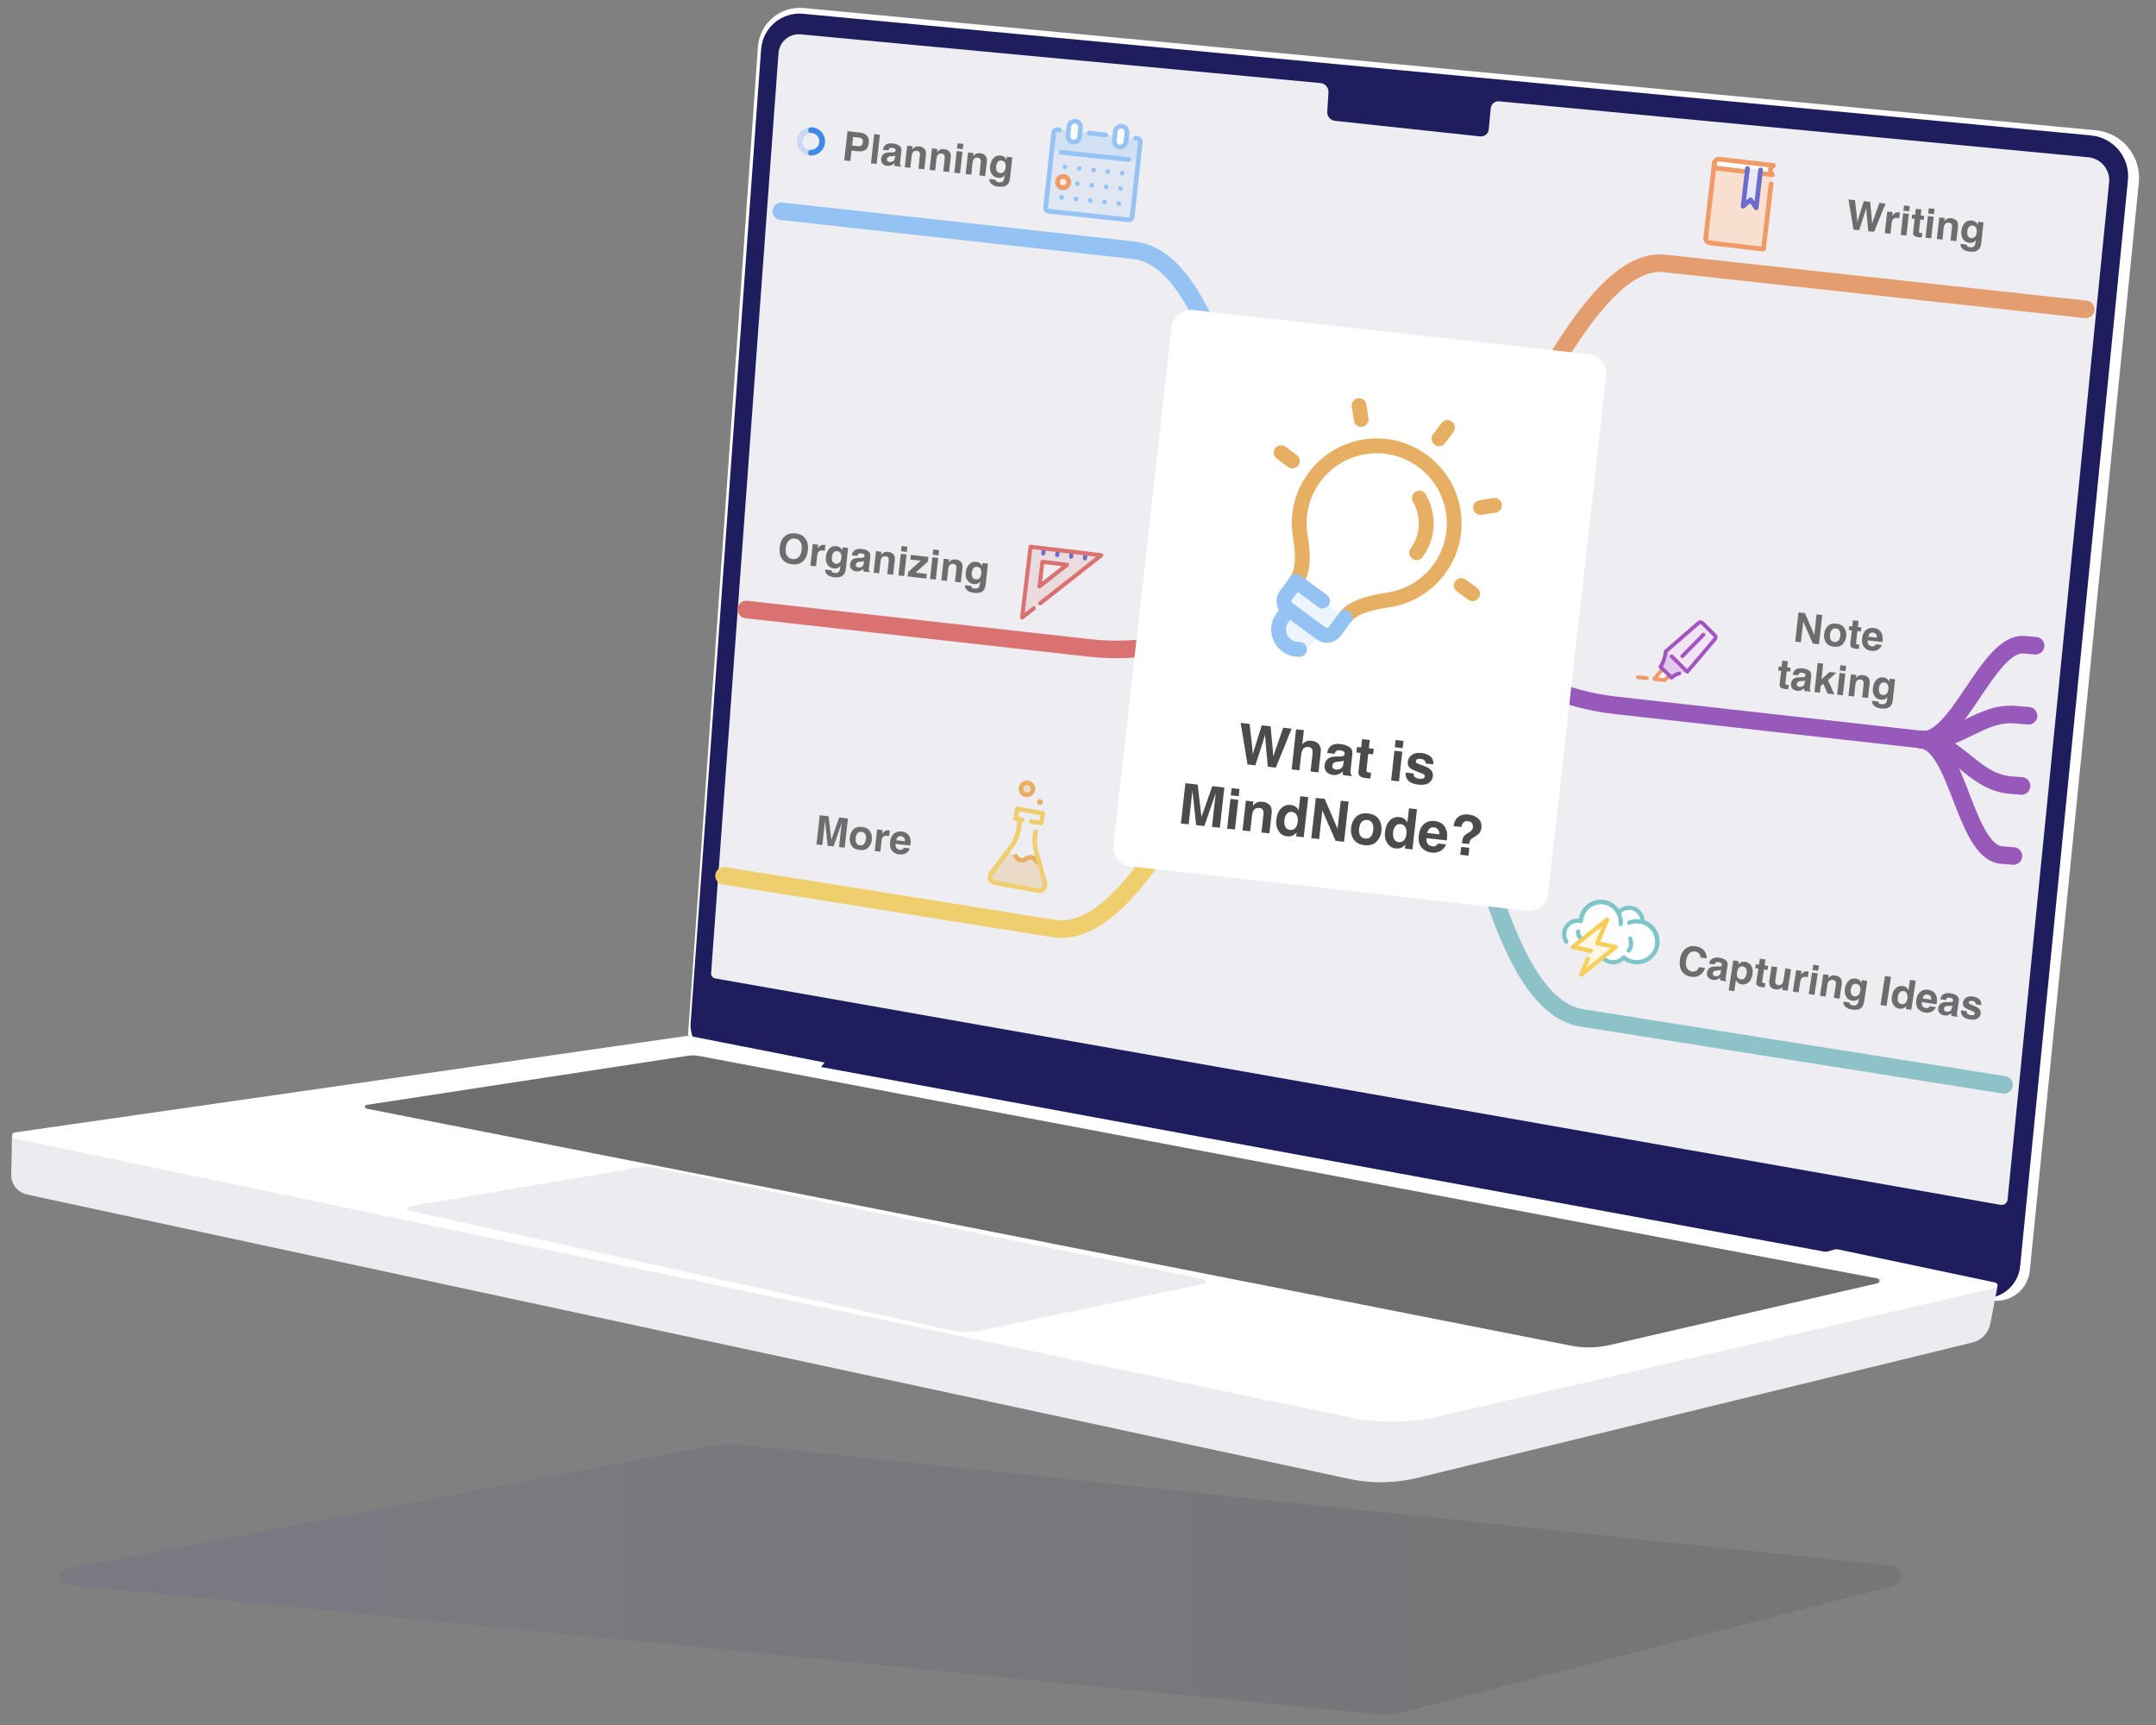 <?xml version="1.0" encoding="UTF-8"?><svg id="Layer_1" xmlns="http://www.w3.org/2000/svg" xmlns:xlink="http://www.w3.org/1999/xlink" viewBox="0 0 285 228"><rect x="0" y="0" width="285" height="228" fill="#808080" stroke="none"/><defs><style>.cls-1{fill:#6d6d6d;}.cls-2{stroke:#7ec5ca;}.cls-2,.cls-3,.cls-4,.cls-5,.cls-6,.cls-7,.cls-8,.cls-9,.cls-10,.cls-11,.cls-12,.cls-13,.cls-14,.cls-15,.cls-16,.cls-17,.cls-18,.cls-19,.cls-20,.cls-21,.cls-22,.cls-23,.cls-24,.cls-25{fill:none;}.cls-2,.cls-3,.cls-4,.cls-5,.cls-6,.cls-7,.cls-8,.cls-9,.cls-10,.cls-11,.cls-12,.cls-13,.cls-14,.cls-15,.cls-17,.cls-18,.cls-19,.cls-20,.cls-21,.cls-22,.cls-23,.cls-24,.cls-25{stroke-linecap:round;}.cls-2,.cls-5,.cls-7,.cls-8,.cls-9,.cls-11,.cls-12,.cls-13,.cls-14,.cls-15,.cls-17,.cls-18,.cls-22,.cls-23,.cls-24{stroke-linejoin:round;}.cls-2,.cls-7{stroke-width:.56px;}.cls-26{fill:#94c3f4;}.cls-3{stroke:#e39d6f;}.cls-3,.cls-4,.cls-6,.cls-10,.cls-16,.cls-19,.cls-20,.cls-21,.cls-25{stroke-miterlimit:10;}.cls-3,.cls-4,.cls-10,.cls-19,.cls-21,.cls-25{stroke-width:2.32px;}.cls-4{stroke:#9759ba;}.cls-27,.cls-28{fill:#e7af63;}.cls-27,.cls-29{opacity:.3;}.cls-5,.cls-8{stroke-width:.6px;}.cls-5,.cls-22{stroke:#e7af63;}.cls-6{opacity:.2;}.cls-6,.cls-20{stroke:#3e8be1;stroke-width:.75px;}.cls-30{fill:#1e1e5e;}.cls-31{fill:#ededf2;}.cls-7{stroke:#f6ce5a;}.cls-8,.cls-10,.cls-13{stroke:#efce6d;}.cls-9{stroke:#94c3f4;}.cls-9,.cls-16{stroke-width:.62px;}.cls-32{fill:#e8e8f7;}.cls-33{fill:#fbefe6;}.cls-34{fill:#da7271;}.cls-34,.cls-35{opacity:.15;}.cls-11,.cls-19{stroke:#93c2f3;}.cls-11,.cls-22{stroke-width:1.96px;}.cls-12{stroke:#a255c1;}.cls-12,.cls-23{stroke-width:.5px;}.cls-13{stroke-width:1.85px;}.cls-36{fill:url(#linear-gradient);opacity:.1;}.cls-14{stroke:#fff;stroke-width:.2px;}.cls-37{fill:#fff;}.cls-38{fill:#fdf7e3;}.cls-15,.cls-17{stroke-width:.54px;}.cls-15,.cls-25{stroke:#da7271;}.cls-39{fill:#86c5f9;}.cls-40{fill:#7ec5ca;}.cls-29,.cls-35{fill:#94c2f4;}.cls-41{fill:#f0e4f5;}.cls-16,.cls-23,.cls-24{stroke:#f09a66;}.cls-17,.cls-18{stroke:#6c6ccf;}.cls-18,.cls-24{stroke-width:.62px;}.cls-42{fill:#ecf5fb;}.cls-43{fill:#ebebf0;}.cls-44{fill:#6e6e6e;}.cls-45{fill:#e1caeb;}.cls-46{fill:#f9dfcf;}.cls-21{stroke:#8dc2c8;}.cls-47{fill:#4b4b4b;}</style><linearGradient id="linear-gradient" x1="7.72" y1="208.76" x2="251.25" y2="208.76" gradientUnits="userSpaceOnUse"><stop offset="0" stop-color="#3d3d8b"/><stop offset=".18" stop-color="#3b3b87"/><stop offset=".34" stop-color="#36367b"/><stop offset=".5" stop-color="#2e2e68"/><stop offset=".66" stop-color="#22224e"/><stop offset=".77" stop-color="#191939"/><stop offset="1" stop-color="#191939"/></linearGradient></defs><path class="cls-36" d="M8.53,207.44l84.68-16.22c1.66-.32,3.35-.39,5.03-.21l151.76,15.94c1.52.16,1.68,2.32.2,2.7l-64.5,16.58c-1.32.34-2.69.44-4.05.31L8.62,209.43c-1.15-.11-1.23-1.77-.09-1.99Z"/><path class="cls-37" d="M90.94,136.95L100.19,6.19c.22-3.11,2.95-5.42,6.05-5.13l170.8,16.16c3.49.33,6.04,3.43,5.69,6.92l-14.41,143.8c-.26,2.59-2.68,4.4-5.23,3.92l-5.77-1.07-166.39-33.85Z"/><path class="cls-30" d="M91.3,135.14L100.61,6.52c.21-2.85,2.71-4.97,5.55-4.7l170.25,16.08c2.99.28,5.18,2.94,4.88,5.93l-14.25,143.55c-.27,2.69-2.75,4.59-5.42,4.14l-4.3-.73-165.2-32.63h0c-.61-.89-.9-1.95-.83-3.03Z"/><path class="cls-31" d="M94,128.64c-.02.33.2.62.53.68l169.93,29.93c.45.08.88-.24.92-.7l13.42-134.42c.17-1.68-1.06-3.18-2.74-3.34l-77.9-7.4c-.55-.05-1.04.35-1.1.91l-.26,2.79c-.05.58-.57,1-1.15.94l-19.19-2.06c-.6-.06-1.05-.59-1.01-1.2l.15-2.46c.1-.66-.38-1.27-1.05-1.33l-68.71-6.44c-1.5-.14-2.83.98-2.93,2.49l-8.91,121.61Z"/><path class="cls-37" d="M102.52,171.63l-.39.88c-.37.85-1.29,1.32-2.2,1.13l-28.04-5.98c-.85-.18-1.46-.93-1.47-1.8l-.02-1.08s1.45-.11,1.99,0c6.03,1.19,29.13,6.01,29.13,6.01l.66.17c.29.07.44.39.32.66Z"/><path class="cls-43" d="M1.59,150.05l-.11,5.17c-.03,1.28.86,2.4,2.11,2.67l174.68,37.57c3,.65,6.11.6,9.09-.12l73.38-17.9c1.21-.29,2.13-1.27,2.36-2.48l.98-5.12L1.59,150.05Z"/><path class="cls-37" d="M190.14,187.21l73.62-16.98c.38-.09.37-.63,0-.71l-20.78-4.38c-.17-.04-.35-.03-.51.02l-.77.23c-.2.06-.4.07-.61.03l-132.56-24.39.47-.59-17.38-3.42c-.43-.08-.88-.09-1.32-.03L1.95,149.68c-.45.07-.47.71-.03.8l176.43,36.85c3.89.81,7.92.77,11.79-.12Z"/><path class="cls-44" d="M48.43,146.53l159.21,31.33c1.7.33,3.45.31,5.14-.08l35.42-8.17c.34-.08.33-.56-.01-.63l-155.73-29.4c-.52-.1-1.06-.11-1.58-.03l-42.43,6.49c-.27.04-.28.43-.01.48Z"/><path class="cls-43" d="M129.7,175.84l29.44-6.15c.34-.07.34-.55,0-.62l-73.07-14.81c-.39-.08-.8-.09-1.2-.02l-30.83,5.22c-.3.05-.31.48-.01.54l71.57,15.82c1.35.3,2.75.31,4.11.02Z"/><path class="cls-3" d="M179.65,80.66h0c13.9,1.56,26.52-47.4,40.41-45.84l55.65,6.07"/><path class="cls-21" d="M179.65,80.66h0c13.9,1.56,14.48,50.92,29.25,53.85l56.01,8.88"/><path class="cls-10" d="M179.65,80.66h0c-13.9-1.56-25.66,43.51-40.02,42.12l-43.92-7.02"/><path class="cls-19" d="M179.65,80.66h0c-13.9-1.56-15.85-46.03-29.74-47.58l-46.63-5.16"/><path class="cls-25" d="M179.65,80.66h0c-13.9-1.56-21.74,6.54-35.63,4.98l-45.37-5.08"/><path class="cls-4" d="M179.65,80.66h0c13.9,1.56,19.98,11.01,33.87,12.56l40.48,4.53"/><path class="cls-4" d="M254.01,97.76h0c4.83.54,8.81-13.08,13.64-12.54l1.43.13"/><path class="cls-4" d="M254.01,97.76h0c4.83.54,5.69,14.71,10.53,15.25l1.61.13"/><path class="cls-4" d="M254.01,97.76h0c4.83.54,7.77-3.82,12.6-3.28l1.54.13"/><path class="cls-4" d="M254.01,97.76h0c4.83.54,6.73,5.44,11.57,5.99l1.65.13"/><path class="cls-37" d="M208.48,83.89l-3.83,34.22c-.16,1.41-1.43,2.43-2.84,2.27l-52.35-5.86c-1.41-.16-2.43-1.43-2.27-2.84l7.67-68.44c.16-1.41,1.43-2.43,2.84-2.27l52.35,5.86c1.41.16,2.43,1.43,2.27,2.84l-3.83,34.22Z"/><path class="cls-14" d="M202.41,83.21l-3.02,26.99c-.12,1.11-1.13,1.91-2.24,1.79l-41.29-4.63c-1.11-.12-1.91-1.13-1.79-2.24l6.05-53.97c.12-1.11,1.13-1.91,2.24-1.79l41.29,4.63c1.11.12,1.91,1.13,1.79,2.24l-3.02,26.99Z"/><path class="cls-47" d="M169.61,96.18l1.13.13-2.09,5.15-1.06-.12-.29-3.18-.07-1.05-.3,1.01-.99,3.04-1.03-.12-.91-5.49,1.18.13.36,3.13.06.87.25-.81.94-3,1.17.13.29,3.12.07.87.25-.8,1.06-3Z"/><path class="cls-47" d="M174.55,99.78l-.26,2.31-1.05-.12.27-2.39c.02-.21,0-.39-.05-.52-.07-.19-.24-.3-.5-.33-.27-.03-.49.04-.65.2-.16.17-.26.42-.3.75l-.24,2.13-1.03-.11.59-5.3,1.03.11-.21,1.88c.17-.21.37-.35.57-.42s.42-.09.63-.07c.24.03.46.09.65.2.19.11.34.25.45.44.09.16.14.32.15.48,0,.16,0,.41-.05.76Z"/><path class="cls-47" d="M175.79,98.71c.31-.32.8-.44,1.46-.36.43.05.8.18,1.12.38s.45.55.39,1.02l-.2,1.8c-.01.13-.03.28-.04.46,0,.14,0,.23.03.28.03.05.07.1.14.14l-.02.15-1.12-.13c-.02-.08-.04-.16-.04-.23,0-.07,0-.15,0-.24-.16.14-.34.25-.53.34-.24.1-.49.14-.77.11-.36-.04-.64-.17-.85-.4-.21-.23-.29-.53-.25-.9.05-.48.28-.81.68-.99.22-.09.53-.15.93-.15h.36c.19,0,.33-.02.42-.05.15-.05.24-.14.25-.27.02-.16-.03-.28-.13-.35-.11-.07-.27-.12-.48-.15-.24-.03-.42.01-.54.12-.08.08-.14.2-.18.34l-.99-.11c.06-.34.19-.61.38-.82ZM176.25,101.56c.09.09.2.14.34.16.22.02.43-.02.63-.13.2-.11.32-.34.37-.68l.04-.38c-.07.03-.14.06-.21.08-.07.02-.16.03-.28.04l-.24.02c-.22.01-.38.04-.48.09-.17.08-.27.21-.29.41-.02.18.02.31.11.4Z"/><path class="cls-47" d="M181.24,102.13l-.09.77-.49-.04c-.49-.04-.81-.16-.97-.36-.1-.13-.14-.32-.11-.56l.27-2.42-.55-.06.08-.73.55.06.12-1.1,1.02.11-.12,1.1.64.07-.08.73-.64-.07-.23,2.08c-.02.16,0,.26.03.31.04.04.16.08.37.1.03,0,.06,0,.1,0,.03,0,.07,0,.1,0Z"/><path class="cls-47" d="M185.37,99.35l-.44,3.93-1.04-.12.44-3.93,1.04.12ZM185.53,97.93l-.11.95-1.04-.12.11-.95,1.04.12Z"/><path class="cls-47" d="M189.06,99.95c.29.23.42.59.42,1.08l-1.03-.12c0-.13-.03-.24-.08-.33-.1-.15-.28-.24-.55-.27-.22-.03-.39,0-.49.05-.1.06-.16.14-.17.23-.01.12.03.21.12.27.09.07.44.2,1.04.41.4.14.69.32.87.54.18.22.25.48.22.77-.04.39-.22.69-.54.91-.32.21-.78.29-1.39.22-.62-.07-1.06-.25-1.33-.55s-.38-.64-.33-1.05l1.04.12c0,.19.03.32.1.41.11.15.34.25.68.29.2.02.37.01.49-.04s.2-.13.21-.25c.01-.12-.03-.21-.11-.28-.09-.07-.44-.21-1.04-.43-.43-.16-.73-.33-.9-.52-.16-.18-.23-.43-.19-.74.04-.36.22-.66.53-.89.31-.23.73-.31,1.25-.26.49.06.88.2,1.17.43Z"/><path class="cls-47" d="M157.14,108.96l-1.04-.12.6-5.32,1.62.18.5,4.29,1.43-4.08,1.6.18-.6,5.32-1.04-.12.4-3.6c.01-.1.03-.25.05-.43.02-.19.04-.33.05-.43l-1.51,4.35-1.08-.12-.5-4.58c-.01.1-.03.24-.04.43-.02.19-.03.33-.05.44l-.4,3.6Z"/><path class="cls-47" d="M163.69,105.71l-.44,3.93-1.04-.12.44-3.93,1.04.12ZM163.85,104.29l-.11.95-1.04-.12.11-.95,1.04.12Z"/><path class="cls-47" d="M166.45,106.79c-.35-.04-.6.08-.77.36-.08.15-.14.34-.17.59l-.24,2.13-1.02-.11.44-3.93.99.11-.06.57c.15-.19.3-.32.42-.39.23-.14.51-.18.83-.15.41.05.73.19.96.43.24.24.32.61.27,1.1l-.3,2.65-1.05-.12.27-2.39c.02-.21.01-.37-.03-.49-.08-.21-.26-.34-.54-.37Z"/><path class="cls-47" d="M172.94,105.35l-.6,5.31-1-.11.06-.54c-.17.22-.36.37-.56.45-.2.08-.44.11-.72.08-.46-.05-.83-.28-1.1-.69-.27-.41-.38-.9-.31-1.48.08-.67.29-1.18.64-1.53.35-.35.79-.5,1.3-.44.24.03.44.1.62.23.17.13.31.29.4.49l.21-1.88,1.04.12ZM169.79,108.41c-.04.36,0,.66.12.89.12.23.32.37.61.4.29.03.52-.05.7-.25.18-.2.28-.47.32-.82.05-.48-.03-.84-.25-1.07-.14-.14-.3-.22-.5-.25-.3-.03-.53.06-.7.27-.17.21-.27.49-.31.82Z"/><path class="cls-47" d="M177.66,111.26l-1.11-.12-1.75-4.02-.42,3.78-1.04-.12.6-5.32,1.17.13,1.7,3.95.42-3.71,1.04.12-.6,5.32Z"/><path class="cls-47" d="M182.28,108.3c.29.45.4.96.33,1.53-.06.58-.29,1.05-.66,1.43-.38.37-.91.52-1.58.45-.68-.08-1.16-.34-1.44-.78-.29-.45-.4-.96-.33-1.54.06-.57.28-1.04.66-1.42.38-.38.91-.53,1.58-.45s1.16.34,1.44.79ZM180.74,108.38c-.3-.03-.54.05-.73.24s-.3.49-.35.88c-.04.39,0,.71.14.94.14.23.36.37.66.4.3.03.54-.05.73-.24.19-.2.3-.49.34-.89.04-.39,0-.71-.14-.94-.14-.23-.36-.36-.66-.4Z"/><path class="cls-47" d="M187.31,106.96l-.6,5.31-1-.11.06-.55c-.17.22-.36.37-.56.45-.2.08-.44.11-.72.08-.46-.05-.83-.28-1.1-.69-.27-.41-.38-.9-.31-1.48.08-.67.29-1.18.64-1.53s.79-.5,1.3-.44c.24.03.44.1.62.23.17.13.31.29.4.49l.21-1.88,1.04.12ZM184.16,110.02c-.04.36,0,.66.12.89.12.23.32.37.61.4.29.03.52-.05.7-.25.18-.2.28-.47.32-.82.05-.48-.03-.84-.25-1.07-.14-.14-.3-.22-.5-.25-.3-.03-.53.06-.7.27-.17.21-.27.49-.31.82Z"/><path class="cls-47" d="M191.14,111.6c-.05.23-.2.45-.44.67-.38.34-.87.48-1.48.42-.5-.06-.92-.27-1.27-.63-.35-.37-.48-.91-.4-1.64.08-.68.31-1.18.69-1.51.39-.32.85-.46,1.41-.39.33.04.62.13.86.28.25.15.44.37.58.65.13.25.2.53.21.85,0,.18-.01.44-.05.78l-2.69-.3c-.03.4.06.69.28.87.13.11.3.18.5.21.21.02.39-.02.54-.12.08-.06.15-.14.22-.25l1.05.12ZM190.26,110.28c.01-.27-.05-.49-.18-.65s-.31-.25-.53-.27c-.24-.03-.43.03-.58.16-.15.13-.25.33-.32.58l1.6.18Z"/><path class="cls-47" d="M194.3,111.14c-.04.09-.07.23-.09.42l-.97-.11c.06-.41.13-.68.21-.83s.26-.31.54-.48l.29-.18c.09-.06.17-.12.23-.19.11-.12.18-.26.19-.42.02-.18-.01-.36-.1-.52-.09-.16-.28-.26-.56-.29-.28-.03-.49.04-.62.21-.14.17-.22.36-.24.56l-1.04-.12c.11-.68.4-1.14.88-1.38.3-.15.66-.2,1.08-.16.54.06.98.24,1.31.54s.47.71.41,1.22c-.04.31-.14.57-.32.76-.11.12-.3.27-.58.44l-.28.17c-.15.09-.26.21-.32.35ZM194.11,113.1l-1.08-.12.12-1.04,1.08.12-.12,1.04Z"/><path class="cls-37" d="M192.12,67.64c-.2-1.3-.64-2.55-1.32-3.7-.68-1.14-1.59-2.17-2.73-3.01-1.14-.84-2.39-1.41-3.69-1.72-1.29-.31-2.63-.36-3.92-.16-1.3.2-2.55.64-3.7,1.32-1.14.68-2.17,1.59-3.01,2.73-.84,1.14-1.41,2.39-1.72,3.69-.31,1.29-.36,2.63-.16,3.92.18,1.18-.39,5.46-.49,6.19l6.38,4.7c.67-.31,4.59-2.12,5.77-2.3,1.3-.2,2.55-.64,3.7-1.32,1.14-.68,2.17-1.59,3.01-2.73.84-1.14,1.41-2.39,1.72-3.69.31-1.29.36-2.63.16-3.92"/><path class="cls-42" d="M174.83,79.44l-3.5-2.58-1.36,1.85c-.42.56-.3,1.36.27,1.77l.09.07-.8,1.09c-.86,1.17-.61,2.81.56,3.68,1.17.86,2.81.61,3.68-.56l.8-1.09.09.07c.56.42,1.36.3,1.77-.27l1.36-1.85-2.96-2.18Z"/><path class="cls-22" d="M177.83,81.58c1.19-1.62,4.4-2.08,5.69-2.28,1.3-.2,2.55-.64,3.7-1.32,1.14-.68,2.17-1.59,3.01-2.73.84-1.14,1.41-2.39,1.72-3.69.31-1.29.36-2.63.16-3.92-.2-1.3-.64-2.55-1.32-3.7-.68-1.14-1.59-2.17-2.73-3.01-1.14-.84-2.39-1.41-3.69-1.72-1.29-.31-2.63-.36-3.92-.16-1.3.2-2.55.64-3.7,1.32-1.14.68-2.17,1.59-3.01,2.73-.84,1.14-1.41,2.39-1.72,3.69-.31,1.29-.36,2.63-.16,3.92.2,1.3.78,4.38-.59,6.24"/><path class="cls-22" d="M187.26,73.05c.52-.71.89-1.5,1.1-2.35.2-.82.23-1.66.1-2.51-.13-.84-.41-1.64-.84-2.36"/><line class="cls-13" x1="191.33" y1="56.5" x2="190.23" y2="57.99"/><line class="cls-22" x1="194.66" y1="78.48" x2="193.17" y2="77.38"/><line class="cls-22" x1="191.33" y1="56.5" x2="190.23" y2="57.99"/><line class="cls-22" x1="197.55" y1="66.8" x2="195.72" y2="67.08"/><line class="cls-22" x1="179.65" y1="53.61" x2="179.93" y2="55.44"/><line class="cls-22" x1="169.35" y1="59.83" x2="170.84" y2="60.93"/><path class="cls-42" d="M177.76,81.6l-6.38-4.7-.04-.03-1.36,1.85c-.42.56-.3,1.36.27,1.77l4.42,3.26c.56.42,1.36.3,1.77-.27l1.36-1.85-.04-.03Z"/><path class="cls-11" d="M171.78,85.83c-.58.03-1.18-.14-1.69-.51-1.17-.86-1.42-2.51-.56-3.68l.62-.84"/><path class="cls-11" d="M174.83,79.44l-3.5-2.58-1.36,1.85c-.42.56-.3,1.36.27,1.77l4.42,3.26c.56.42,1.36.3,1.77-.27l1.36-1.85"/><path class="cls-1" d="M248.43,26.82l.82.09-1.52,3.74-.77-.09-.21-2.31-.05-.76-.22.73-.72,2.21-.75-.08-.66-3.99.86.1.26,2.27.04.63.18-.59.68-2.18.85.1.21,2.26.05.63.18-.58.77-2.18Z"/><path class="cls-1" d="M250.83,28.8c-.3-.03-.51.04-.64.23-.07.1-.12.27-.14.5l-.15,1.37-.75-.08.32-2.86.71.08-.06.5c.14-.18.25-.3.35-.36.15-.1.34-.14.57-.11.01,0,.03,0,.04,0,0,0,.03,0,.06.01l-.09.77s-.09-.02-.12-.02-.07-.01-.09-.01Z"/><path class="cls-1" d="M252.33,28.27l-.32,2.86-.76-.08.32-2.86.76.08ZM252.45,27.24l-.08.69-.76-.08.08-.69.76.08Z"/><path class="cls-1" d="M254.1,30.83l-.06.56-.36-.03c-.35-.03-.59-.12-.7-.26-.07-.09-.1-.23-.08-.41l.2-1.76-.4-.04.06-.53.4.04.09-.8.74.08-.09.8.46.05-.06.53-.46-.05-.17,1.51c-.01.12,0,.19.02.22.03.03.12.06.27.07.02,0,.05,0,.07,0s.05,0,.08,0Z"/><path class="cls-1" d="M255.61,28.64l-.32,2.86-.76-.08.32-2.86.76.08ZM255.73,27.61l-.08.69-.76-.08.08-.69.76.08Z"/><path class="cls-1" d="M257.62,29.43c-.25-.03-.44.06-.56.26-.06.11-.1.25-.12.43l-.17,1.55-.74-.08.32-2.85.72.08-.05.42c.11-.14.22-.23.31-.29.17-.1.37-.13.6-.11.3.03.53.14.7.31.17.18.24.44.2.8l-.22,1.92-.77-.09.19-1.74c.02-.15,0-.27-.02-.35-.06-.16-.19-.24-.39-.27Z"/><path class="cls-1" d="M260.05,32.54c.07.08.2.13.39.15.27.03.46-.04.57-.21.07-.11.12-.3.15-.57l.02-.18c-.09.11-.17.2-.26.25-.16.1-.36.13-.6.11-.37-.04-.65-.2-.84-.49-.19-.28-.26-.64-.21-1.08.05-.42.19-.77.44-1.04.24-.27.56-.38.95-.33.14.02.27.05.37.11.17.1.3.25.39.46l.05-.41.73.08-.3,2.71c-.04.37-.13.64-.28.81-.25.3-.68.41-1.28.34-.37-.04-.66-.15-.87-.32-.21-.17-.32-.4-.31-.69l.81.09c.01.09.04.16.08.2ZM260.08,31.05c.07.25.24.39.5.42.17.02.33-.03.47-.15s.22-.32.25-.61c.03-.27,0-.48-.1-.64-.1-.15-.24-.24-.44-.26-.26-.03-.46.07-.58.31-.07.13-.11.28-.13.48-.02.17,0,.32.03.45Z"/><path class="cls-1" d="M240.45,85.16l-.81-.09-1.27-2.92-.31,2.74-.75-.08.43-3.86.85.09,1.24,2.87.3-2.7.75.08-.43,3.86Z"/><path class="cls-1" d="M243.81,83.01c.21.33.29.7.24,1.11-.05.42-.21.76-.48,1.04-.27.27-.66.38-1.15.32-.49-.05-.84-.24-1.05-.57-.21-.33-.29-.7-.24-1.12.05-.41.21-.76.48-1.03.28-.28.66-.39,1.15-.33.49.06.84.25,1.05.58ZM242.69,83.06c-.22-.02-.4.03-.53.18-.14.14-.22.36-.25.64-.03.29,0,.51.1.68.1.17.26.27.48.29.22.02.39-.03.53-.18.13-.14.22-.36.25-.64s0-.51-.1-.68c-.1-.17-.26-.26-.48-.29Z"/><path class="cls-1" d="M245.79,85.22l-.06.56-.36-.03c-.35-.03-.59-.12-.7-.26-.07-.1-.1-.23-.08-.41l.2-1.76-.4-.04.06-.53.4.04.09-.8.74.08-.09.8.46.05-.06.53-.46-.05-.17,1.51c-.01.12,0,.19.02.22s.12.06.27.07c.02,0,.05,0,.07,0,.03,0,.05,0,.08,0Z"/><path class="cls-1" d="M248.75,85.24c-.04.17-.15.33-.32.49-.28.25-.63.35-1.07.3-.36-.04-.67-.19-.92-.46-.25-.27-.35-.66-.29-1.19.06-.49.22-.86.5-1.1.28-.24.62-.33,1.02-.29.24.03.45.1.63.21.18.11.32.27.42.48.09.18.14.39.15.61,0,.13,0,.32-.04.57l-1.96-.22c-.02.29.05.5.2.63.1.08.22.13.36.15.15.02.28-.01.39-.09.06-.04.11-.1.16-.18l.76.09ZM248.11,84.28c0-.2-.03-.36-.13-.47-.1-.11-.22-.18-.38-.2-.17-.02-.31.02-.42.12-.11.1-.18.24-.23.42l1.16.13Z"/><path class="cls-1" d="M236.45,90.55l-.06.56-.36-.03c-.35-.03-.59-.12-.7-.26-.07-.09-.1-.23-.08-.41l.2-1.76-.4-.04.06-.53.4.04.09-.8.74.08-.09.8.46.05-.06.53-.46-.05-.17,1.51c-.01.12,0,.19.02.22.03.03.12.06.27.07.02,0,.05,0,.07,0,.03,0,.05,0,.08,0Z"/><path class="cls-1" d="M237.26,88.6c.23-.23.58-.32,1.06-.26.31.04.58.13.81.28.23.15.32.4.29.74l-.15,1.31c-.01.09-.02.2-.03.33,0,.1,0,.17.02.2.02.04.05.07.1.1v.11s-.83-.09-.83-.09c-.02-.06-.03-.12-.03-.17,0-.05,0-.11,0-.18-.12.1-.25.18-.39.25-.17.07-.36.1-.56.08-.26-.03-.46-.13-.62-.29-.15-.17-.21-.39-.18-.66.04-.35.2-.59.49-.72.16-.07.38-.11.68-.11h.26c.14,0,.24-.02.3-.04.11-.03.17-.1.18-.19.01-.12-.02-.2-.09-.26-.08-.05-.19-.09-.35-.11-.18-.02-.31,0-.39.09-.06.06-.1.14-.13.25l-.72-.08c.04-.25.14-.45.28-.59ZM237.59,90.67c.06.07.15.1.25.12.16.02.31-.01.46-.09.15-.08.24-.24.27-.49l.03-.28c-.05.02-.1.04-.15.06s-.12.02-.2.03h-.17c-.16.02-.28.04-.35.08-.12.06-.19.15-.21.3-.01.13.01.22.08.29Z"/><path class="cls-1" d="M242.48,91.77l-.9-.1-.55-1.3-.35.29-.1.9-.73-.08.43-3.85.73.08-.23,2.08,1.05-.97.93.1-1.12.98.84,1.87Z"/><path class="cls-1" d="M243.93,89.04l-.32,2.86-.76-.09.32-2.86.76.08ZM244.04,88.01l-.08.69-.76-.08.08-.69.76.08Z"/><path class="cls-1" d="M245.94,89.82c-.25-.03-.44.06-.56.26-.06.11-.1.25-.12.43l-.17,1.55-.74-.08.32-2.85.72.08-.05.42c.11-.14.22-.23.31-.29.17-.1.37-.13.6-.11.3.03.53.14.7.31.17.18.24.44.2.8l-.22,1.92-.77-.09.19-1.74c.02-.15,0-.27-.02-.35-.06-.15-.19-.24-.39-.27Z"/><path class="cls-1" d="M248.36,92.93c.07.08.2.13.39.15.27.03.46-.04.57-.21.07-.11.12-.3.15-.57l.02-.18c-.09.11-.17.2-.26.25-.16.1-.36.13-.6.11-.37-.04-.65-.2-.84-.49-.19-.28-.26-.64-.21-1.08.05-.42.19-.77.44-1.04.24-.27.56-.38.95-.33.14.02.27.05.37.11.17.1.3.25.39.46l.05-.41.73.08-.3,2.71c-.04.37-.13.64-.28.81-.25.3-.68.41-1.28.34-.37-.04-.66-.15-.87-.32s-.32-.4-.31-.69l.81.09c.01.09.04.16.08.2ZM248.4,91.44c.07.25.24.39.5.42.17.02.33-.03.47-.15.14-.12.22-.32.25-.61.03-.27,0-.48-.1-.64-.1-.15-.24-.24-.44-.26-.26-.03-.46.07-.58.31-.07.13-.11.28-.13.48-.02.17,0,.32.03.45Z"/><path class="cls-1" d="M224.7,128.88c-.33.22-.71.29-1.16.22-.55-.08-.96-.33-1.22-.73-.26-.41-.34-.92-.25-1.54.1-.67.36-1.16.78-1.47.36-.27.78-.37,1.27-.29.65.1,1.09.38,1.32.85.13.26.18.52.16.76l-.8-.12c-.02-.19-.07-.34-.14-.45-.12-.19-.32-.31-.61-.35-.29-.04-.54.04-.75.25-.21.21-.34.53-.41.96-.07.43-.03.77.12,1.01.15.24.36.38.63.43.28.04.51-.02.69-.18.1-.09.19-.22.27-.41l.8.12c-.13.41-.36.72-.69.94Z"/><path class="cls-1" d="M226.24,126.81c.23-.22.59-.29,1.07-.22.31.05.58.15.8.31.22.16.31.41.25.75l-.2,1.3c-.01.09-.03.2-.05.33,0,.1,0,.17.01.21.02.04.05.07.1.1l-.02.11-.81-.12c-.01-.06-.02-.12-.02-.17,0-.05,0-.11,0-.18-.12.1-.25.17-.4.23-.17.07-.36.09-.56.05-.26-.04-.46-.15-.6-.32-.15-.17-.2-.39-.16-.66.05-.35.23-.58.52-.7.16-.06.39-.09.68-.08h.26c.14.01.24,0,.3-.01.11-.03.18-.09.19-.19.02-.12-.01-.2-.08-.26-.07-.06-.19-.1-.35-.12-.18-.03-.31,0-.39.07-.06.06-.11.14-.14.24l-.72-.11c.05-.25.15-.44.3-.58ZM226.48,128.9c.06.07.14.11.24.13.16.02.31,0,.46-.07.15-.07.25-.23.29-.48l.04-.28c-.05.02-.1.04-.15.05-.05.01-.12.02-.2.02h-.17c-.16,0-.28.03-.35.06-.13.05-.2.15-.22.29-.02.13,0,.22.06.29Z"/><path class="cls-1" d="M231.48,127.62c.19.28.25.66.18,1.13-.08.5-.25.87-.51,1.09-.27.23-.58.31-.93.26-.23-.03-.4-.12-.54-.26-.07-.08-.14-.18-.2-.31l-.23,1.48-.74-.11.61-3.96.71.11-.06.42c.1-.11.2-.2.3-.25.18-.1.39-.13.62-.1.33.05.59.22.79.5ZM230.89,128.67c.03-.22.01-.42-.06-.6-.07-.18-.22-.29-.45-.33-.27-.04-.47.06-.61.3-.07.13-.13.3-.16.5-.05.33,0,.58.16.74.09.09.21.15.35.17.21.03.38-.02.51-.17.13-.14.22-.35.26-.61Z"/><path class="cls-1" d="M233.36,129.96l-.09.56-.35-.04c-.35-.04-.58-.14-.69-.29-.07-.1-.09-.24-.06-.41l.27-1.75-.4-.06.08-.53.4.06.12-.79.74.11-.12.79.46.07-.08.53-.46-.07-.23,1.5c-.02.12-.01.19.01.22s.11.06.26.08c.02,0,.05,0,.07,0s.05,0,.07,0Z"/><path class="cls-1" d="M235.64,130.44s-.03.03-.06.07-.07.07-.12.1c-.13.09-.26.14-.37.16-.11.02-.24.02-.39,0-.42-.06-.68-.26-.78-.58-.06-.18-.06-.43,0-.76l.26-1.71.76.12-.26,1.71c-.02.16-.02.29,0,.37.05.15.17.25.37.28.25.04.44-.04.57-.23.07-.1.11-.25.14-.43l.24-1.55.75.12-.44,2.84-.72-.11.06-.4Z"/><path class="cls-1" d="M238.77,129.13c-.3-.05-.52.02-.65.2-.07.1-.13.26-.16.49l-.21,1.36-.75-.12.44-2.84.71.11-.08.5c.14-.17.26-.29.36-.34.16-.1.35-.13.57-.09.01,0,.03,0,.03,0s.03,0,.06.01l-.12.76s-.09-.02-.12-.03c-.04,0-.07-.01-.09-.02Z"/><path class="cls-1" d="M240.29,128.66l-.44,2.84-.75-.12.44-2.84.75.12ZM240.45,127.63l-.11.69-.75-.12.11-.69.75.12Z"/><path class="cls-1" d="M242.27,129.52c-.25-.04-.44.04-.57.24-.07.11-.11.25-.14.42l-.24,1.54-.74-.11.44-2.84.72.11-.06.41c.12-.13.22-.22.32-.27.17-.09.37-.12.61-.08.29.05.52.16.69.34.16.18.22.45.16.81l-.29,1.91-.76-.12.27-1.73c.02-.15.02-.27,0-.35-.05-.16-.18-.25-.38-.28Z"/><path class="cls-1" d="M244.56,132.73c.07.08.2.13.39.16.27.04.46-.02.58-.19.08-.11.14-.29.18-.57l.03-.18c-.09.11-.18.19-.27.24-.17.09-.37.12-.6.08-.37-.06-.64-.23-.82-.52-.18-.29-.23-.65-.17-1.09.06-.42.22-.76.48-1.02.25-.26.57-.35.96-.29.14.02.26.06.36.12.17.1.29.26.37.48l.06-.41.72.11-.41,2.7c-.06.37-.16.63-.31.8-.26.29-.69.38-1.29.29-.36-.06-.65-.17-.86-.35-.21-.18-.3-.41-.28-.7l.81.12c0,.09.03.16.07.2ZM244.67,131.25c.06.26.23.4.49.44.17.03.33-.02.47-.13.14-.11.23-.31.28-.6.04-.27.02-.48-.08-.64s-.23-.25-.43-.28c-.26-.04-.46.05-.6.28-.07.12-.12.28-.15.47-.03.17-.02.32.02.45Z"/><path class="cls-1" d="M249.17,129l.8.12-.59,3.84-.8-.12.59-3.84Z"/><path class="cls-1" d="M253.24,129.63l-.59,3.84-.72-.11.06-.39c-.13.15-.27.26-.42.31-.15.06-.32.07-.52.04-.33-.05-.59-.23-.78-.53-.19-.3-.25-.67-.18-1.09.07-.48.24-.85.51-1.09.27-.24.59-.34.96-.28.17.03.32.09.44.18.12.1.21.22.28.36l.21-1.36.75.12ZM250.87,131.76c-.04.26-.02.48.06.65.08.17.22.28.43.31.21.03.38-.02.52-.16.13-.14.22-.33.26-.58.05-.35,0-.61-.15-.79-.09-.11-.21-.17-.35-.19-.22-.03-.39.02-.52.17-.13.15-.21.34-.25.59Z"/><path class="cls-1" d="M255.89,133.11c-.05.17-.16.32-.34.47-.29.24-.65.32-1.09.26-.36-.06-.66-.22-.9-.5-.24-.28-.32-.68-.24-1.2.08-.49.26-.85.55-1.07.29-.22.63-.31,1.03-.24.24.04.44.11.62.23.18.12.31.28.4.49.09.19.13.39.13.62,0,.13-.02.32-.06.57l-1.95-.3c-.03.29.03.5.18.64.09.09.21.14.35.16.15.02.28,0,.39-.07.06-.04.12-.1.17-.17l.76.12ZM255.29,132.13c.02-.2-.02-.36-.11-.47-.09-.12-.22-.19-.37-.21-.17-.03-.31,0-.43.1-.11.09-.19.23-.25.41l1.16.18Z"/><path class="cls-1" d="M256.8,131.51c.23-.22.59-.29,1.07-.22.31.05.58.15.8.31.22.16.31.41.26.75l-.2,1.3c-.01.09-.03.2-.05.33,0,.1,0,.17.01.21.02.04.05.07.1.1l-.02.11-.81-.12c-.01-.06-.02-.12-.02-.17,0-.05,0-.11,0-.18-.12.1-.25.17-.4.23-.17.07-.36.09-.56.05-.26-.04-.46-.15-.6-.32-.15-.17-.2-.39-.16-.66.05-.35.23-.58.52-.7.16-.06.39-.09.68-.08h.26c.14.01.24,0,.3-.01.11-.03.18-.09.19-.19.02-.12-.01-.2-.08-.26-.07-.06-.19-.1-.35-.12-.18-.03-.31,0-.39.07-.06.06-.11.14-.14.24l-.72-.11c.05-.25.15-.44.3-.58ZM257.04,133.59c.06.07.14.11.24.13.16.02.31,0,.46-.07.15-.07.25-.23.29-.48l.04-.28c-.05.02-.1.04-.15.05-.05.01-.12.02-.2.02h-.17c-.16,0-.28.03-.35.06-.13.05-.2.15-.22.29-.02.13,0,.22.06.29Z"/><path class="cls-1" d="M261.64,132.07c.2.18.29.44.27.79l-.74-.11c0-.1-.01-.18-.05-.24-.07-.11-.2-.18-.39-.22-.16-.02-.28-.02-.36.02-.08.04-.12.09-.13.16-.01.09.01.15.08.2.07.05.31.16.74.32.28.12.49.25.62.42.12.16.17.35.14.57-.04.28-.18.5-.42.64-.24.15-.57.19-1.01.12-.45-.07-.76-.21-.95-.44-.18-.22-.25-.48-.21-.77l.75.12c0,.13.01.23.06.3.08.11.24.19.49.23.15.02.27.02.36-.01.09-.03.15-.09.16-.18.01-.08-.01-.15-.08-.21-.06-.05-.31-.17-.74-.34-.31-.13-.52-.26-.63-.4-.11-.14-.15-.32-.12-.54.04-.26.18-.47.41-.63.24-.16.54-.21.91-.15.35.05.63.17.84.34Z"/><path class="cls-1" d="M108.68,111.7l-.75-.08.43-3.86,1.17.13.36,3.12,1.04-2.96,1.16.13-.43,3.86-.75-.08.29-2.61c0-.08.02-.18.04-.32s.03-.24.04-.31l-1.09,3.16-.78-.09-.36-3.32c0,.07-.02.18-.03.31s-.02.24-.03.32l-.29,2.61Z"/><path class="cls-1" d="M115.01,109.88c.21.33.29.7.24,1.11-.05.42-.21.76-.48,1.04-.27.27-.66.38-1.15.32-.49-.06-.84-.25-1.05-.57-.21-.33-.29-.7-.24-1.12.05-.41.21-.76.48-1.03.28-.28.66-.39,1.15-.33.49.05.84.25,1.05.58ZM113.89,109.94c-.22-.02-.4.03-.53.18-.14.14-.22.36-.25.64-.03.29,0,.51.1.68.1.17.26.27.48.29.22.02.39-.03.53-.18.13-.14.22-.36.25-.64s0-.51-.1-.68c-.1-.17-.26-.26-.48-.29Z"/><path class="cls-1" d="M117.31,110.47c-.3-.03-.51.04-.64.23-.07.1-.12.27-.14.5l-.15,1.37-.75-.08.32-2.86.71.08-.06.5c.14-.18.25-.3.35-.36.15-.1.34-.14.57-.11.01,0,.03,0,.04,0,0,0,.03,0,.06.01l-.09.77s-.09-.02-.12-.02c-.04,0-.07,0-.09-.01Z"/><path class="cls-1" d="M120.26,112.15c-.04.17-.15.33-.32.49-.28.25-.63.35-1.07.3-.36-.04-.67-.19-.92-.46-.25-.27-.35-.66-.29-1.19.06-.49.22-.86.5-1.1.28-.24.62-.33,1.02-.29.24.03.45.09.63.21.18.11.32.27.42.47.09.18.14.39.15.61,0,.13,0,.32-.04.57l-1.96-.22c-.02.29.05.5.2.63.1.08.22.13.36.15.15.02.28-.01.39-.09.06-.04.11-.1.16-.18l.76.09ZM119.62,111.19c0-.2-.03-.36-.13-.47-.1-.11-.22-.18-.38-.2-.17-.02-.31.02-.42.12-.11.1-.18.24-.23.42l1.16.13Z"/><path class="cls-1" d="M104.7,74.59c-.55-.06-.96-.26-1.22-.59-.35-.41-.49-.97-.41-1.66.08-.71.33-1.22.77-1.53.33-.27.76-.37,1.32-.31.55.06.96.26,1.22.59.35.4.49.95.41,1.66-.08.69-.33,1.2-.76,1.53-.33.27-.76.37-1.32.31ZM105.58,73.64c.21-.22.34-.54.39-.98.05-.43,0-.78-.17-1.04-.16-.26-.4-.4-.72-.44s-.59.05-.81.27c-.22.21-.35.54-.4.97-.05.44,0,.78.17,1.04.16.26.41.4.73.44s.59-.05.8-.27Z"/><path class="cls-1" d="M108.8,72.75c-.3-.03-.51.04-.64.23-.07.1-.12.27-.14.5l-.15,1.37-.75-.08.32-2.86.71.08-.06.5c.14-.18.25-.3.35-.36.15-.1.34-.14.57-.11.01,0,.03,0,.04,0,0,0,.03,0,.06.01l-.09.77s-.09-.02-.12-.02c-.04,0-.07,0-.09-.01Z"/><path class="cls-1" d="M109.96,75.58c.07.08.2.13.39.15.27.03.46-.04.57-.21.07-.11.12-.3.15-.57l.02-.18c-.09.11-.17.2-.26.25-.16.1-.36.13-.6.11-.37-.04-.65-.2-.84-.49-.19-.28-.26-.64-.21-1.08.05-.42.19-.77.44-1.04.24-.27.56-.38.95-.33.14.02.27.05.37.11.17.1.3.25.39.46l.05-.41.73.08-.3,2.71c-.04.37-.13.64-.28.81-.25.3-.68.41-1.28.34-.37-.04-.66-.15-.87-.32s-.32-.4-.31-.69l.81.09c.01.09.04.16.08.2ZM110,74.09c.07.25.24.39.5.42.17.02.33-.03.47-.15s.22-.32.25-.61c.03-.27,0-.48-.1-.64-.1-.15-.24-.24-.44-.26-.26-.03-.46.07-.58.31-.07.13-.11.28-.13.48-.02.17,0,.32.03.45Z"/><path class="cls-1" d="M112.88,72.82c.23-.23.58-.32,1.06-.26.31.03.58.13.81.28s.32.4.29.74l-.15,1.31c-.01.09-.02.2-.03.33,0,.1,0,.17.02.2.02.04.05.07.1.1v.11s-.83-.09-.83-.09c-.02-.06-.03-.12-.03-.17,0-.05,0-.11,0-.18-.12.1-.25.18-.39.25-.17.07-.36.1-.56.08-.26-.03-.46-.13-.62-.29-.15-.17-.21-.39-.18-.66.04-.35.2-.59.49-.72.16-.07.38-.11.68-.11h.26c.14,0,.24-.02.3-.04.11-.03.17-.1.18-.19.01-.12-.02-.2-.09-.26s-.19-.09-.35-.11c-.18-.02-.31,0-.39.09-.06.06-.1.14-.13.25l-.72-.08c.04-.25.14-.45.28-.59ZM113.21,74.89c.06.07.15.1.25.12.16.02.31-.01.46-.09.15-.08.24-.24.27-.49l.03-.28c-.05.02-.1.04-.15.06-.05.01-.12.02-.2.03h-.17c-.16.02-.28.04-.35.08-.12.06-.19.15-.21.3-.01.13.01.22.08.29Z"/><path class="cls-1" d="M117.07,73.53c-.25-.03-.44.06-.56.26-.06.11-.1.25-.12.43l-.17,1.55-.74-.08.32-2.85.72.08-.05.42c.11-.14.22-.23.31-.29.17-.1.37-.13.6-.11.3.03.53.14.7.31s.24.44.2.8l-.22,1.92-.77-.09.19-1.74c.02-.15,0-.27-.02-.35-.06-.16-.19-.24-.39-.27Z"/><path class="cls-1" d="M119.84,73.28l-.32,2.86-.76-.08.32-2.86.76.09ZM119.95,72.25l-.08.69-.76-.08.08-.69.76.09Z"/><path class="cls-1" d="M122.45,76.47l-2.47-.28.07-.58,1.65-1.5-1.37-.15.07-.61,2.32.26-.07.62-1.63,1.46,1.5.17-.07.61Z"/><path class="cls-1" d="M124.02,73.75l-.32,2.86-.76-.09.32-2.86.76.08ZM124.13,72.72l-.08.69-.76-.09.08-.69.76.08Z"/><path class="cls-1" d="M126.02,74.54c-.25-.03-.44.06-.56.26-.06.11-.1.25-.12.43l-.17,1.55-.74-.08.32-2.85.72.08-.05.42c.11-.14.22-.23.31-.29.17-.1.37-.13.6-.11.3.03.53.14.7.31.17.18.24.44.2.8l-.22,1.92-.77-.09.19-1.74c.02-.15,0-.27-.02-.35-.06-.15-.19-.24-.39-.27Z"/><path class="cls-1" d="M128.45,77.65c.07.08.2.13.39.15.27.03.46-.04.57-.21.07-.11.12-.3.15-.57l.02-.18c-.09.11-.17.2-.26.25-.16.1-.36.13-.6.11-.37-.04-.65-.2-.84-.49s-.26-.64-.21-1.08c.05-.42.19-.77.44-1.04.24-.27.56-.38.95-.33.14.02.27.05.37.11.17.1.3.25.39.46l.05-.41.73.08-.3,2.71c-.04.37-.13.64-.28.81-.25.3-.68.41-1.28.34-.37-.04-.66-.15-.87-.32-.21-.17-.32-.4-.31-.69l.81.09c.01.09.04.16.08.2ZM128.49,76.16c.07.25.24.39.5.42.17.02.33-.03.47-.15.14-.12.22-.32.25-.61.03-.27,0-.48-.1-.64-.1-.15-.24-.24-.44-.26-.26-.03-.46.07-.58.31-.07.13-.11.28-.13.48-.02.17,0,.32.03.45Z"/><path class="cls-1" d="M113.38,19.99l-.82-.09-.16,1.39-.8-.09.43-3.86,1.68.19c.39.04.69.18.89.4.21.23.29.55.24.96-.05.46-.2.77-.45.93-.25.16-.59.22-1.02.17ZM113.85,19.23c.12-.08.18-.22.21-.42.02-.2-.01-.35-.11-.45-.1-.1-.24-.16-.43-.18l-.75-.08-.13,1.14.75.08c.19.02.34,0,.46-.09Z"/><path class="cls-1" d="M115.56,17.73l.75.08-.43,3.86-.75-.08.43-3.86Z"/><path class="cls-1" d="M116.99,19.22c.23-.23.58-.32,1.06-.26.31.03.58.13.81.28.23.15.32.4.29.74l-.15,1.31c-.01.09-.02.2-.03.33,0,.1,0,.17.02.2.02.04.05.07.1.1v.11s-.83-.09-.83-.09c-.02-.06-.03-.12-.03-.17,0-.05,0-.11,0-.18-.12.1-.25.18-.39.25-.17.07-.36.1-.56.08-.26-.03-.46-.13-.62-.29-.15-.17-.21-.39-.18-.66.04-.35.2-.59.49-.72.16-.07.38-.11.68-.11h.26c.14,0,.24-.02.3-.04.11-.03.17-.1.18-.19.01-.12-.02-.2-.09-.26-.08-.05-.19-.09-.35-.11-.18-.02-.31,0-.39.09-.06.06-.1.14-.13.25l-.72-.08c.04-.25.14-.45.28-.59ZM117.32,21.29c.06.07.15.1.25.12.16.02.31-.01.46-.09.15-.08.24-.24.27-.49l.03-.28c-.05.02-.1.04-.15.06-.05.01-.12.02-.2.03h-.17c-.16.02-.28.04-.35.08-.12.06-.19.15-.21.3-.01.13.01.22.08.29Z"/><path class="cls-1" d="M121.19,19.94c-.25-.03-.44.06-.56.26-.06.11-.1.25-.12.43l-.17,1.55-.74-.08.32-2.85.72.08-.05.42c.11-.14.22-.23.31-.29.17-.1.37-.13.6-.11.3.03.53.14.7.31.17.18.24.44.2.8l-.22,1.92-.77-.09.19-1.74c.02-.15,0-.27-.02-.35-.06-.16-.19-.24-.39-.27Z"/><path class="cls-1" d="M124.47,20.3c-.25-.03-.44.06-.56.26-.06.11-.1.25-.12.43l-.17,1.55-.74-.08.32-2.85.72.08-.05.42c.11-.14.22-.23.31-.29.17-.1.37-.13.6-.11.3.03.53.14.7.31.17.18.24.44.2.8l-.22,1.92-.77-.09.19-1.74c.02-.15,0-.27-.02-.35-.06-.15-.19-.24-.39-.27Z"/><path class="cls-1" d="M127.23,20.05l-.32,2.86-.76-.08.32-2.86.76.08ZM127.35,19.02l-.08.69-.76-.08.08-.69.76.08Z"/><path class="cls-1" d="M129.24,20.84c-.25-.03-.44.06-.56.26-.06.11-.1.25-.12.43l-.17,1.55-.74-.08.32-2.85.72.08-.05.42c.11-.14.22-.23.31-.29.17-.1.37-.13.6-.11.3.03.53.14.7.31s.24.44.2.8l-.22,1.92-.77-.09.19-1.74c.02-.15,0-.27-.02-.35-.06-.15-.19-.24-.39-.27Z"/><path class="cls-1" d="M131.67,23.95c.07.08.2.13.39.15.27.03.46-.04.57-.21.07-.11.12-.3.15-.57l.02-.18c-.09.11-.17.2-.26.25-.16.1-.36.13-.6.11-.37-.04-.65-.2-.84-.49-.19-.28-.26-.64-.21-1.08.05-.42.19-.77.44-1.04.24-.27.56-.38.95-.33.14.02.27.05.37.11.17.1.3.25.39.46l.05-.41.73.08-.3,2.71c-.04.37-.13.64-.28.81-.25.3-.68.41-1.28.35-.37-.04-.66-.15-.87-.32-.21-.17-.32-.4-.31-.69l.81.09c.01.09.04.16.08.2ZM131.71,22.46c.07.25.24.39.5.42.17.02.33-.03.47-.15s.22-.32.25-.61c.03-.27,0-.48-.1-.64-.1-.15-.24-.24-.44-.26-.26-.03-.46.07-.58.31-.07.13-.11.28-.13.48-.02.17,0,.32.03.45Z"/><path class="cls-35" d="M139.03,19.99l-.81,7.46c-.02.22.14.42.36.45l10.63,1.15c.22.02.42-.14.45-.36l.81-7.46-11.44-1.23ZM140.45,24.81c-.41-.04-.7-.41-.66-.82s.41-.7.82-.66.7.41.66.82-.41.7-.82.66"/><path class="cls-33" d="M140.61,23.33c-.41-.04-.77.25-.82.66s.25.77.66.82.77-.25.82-.66-.25-.77-.66-.82"/><path class="cls-29" d="M150.38,18.28l-1.46-.16-.07.62c-.05.43-.43.73-.85.69s-.73-.43-.69-.85l.07-.62-4.59-.5-.07.62c-.05.43-.43.73-.85.69s-.73-.43-.69-.85l.07-.62-1.5-.16c-.22-.02-.42.14-.45.36l-.27,2.5,11.44,1.23.27-2.5c.02-.22-.14-.42-.36-.45"/><path class="cls-37" d="M142.85,16.88c.05-.43-.26-.81-.69-.85s-.81.26-.85.69l-.06.59,1.54.17.06-.59Z"/><path class="cls-37" d="M141.86,18.77c.43.05.81-.26.85-.69l.07-.62-1.54-.17-.07.62c-.05.43.26.81.69.85"/><path class="cls-37" d="M148.98,17.54c.05-.43-.26-.81-.69-.85s-.81.26-.85.69l-.06.59,1.54.17.06-.59Z"/><path class="cls-37" d="M147.99,19.43c.43.05.81-.26.85-.69l.07-.62-1.54-.17-.07.62c-.05.43.26.81.69.85"/><path class="cls-26" d="M141.07,22.1c-.02.17-.17.3-.34.28s-.3-.17-.28-.34.17-.29.34-.28.3.17.28.34"/><path class="cls-26" d="M142.96,22.3c-.02.17-.17.3-.34.28s-.3-.17-.28-.34.17-.29.34-.28.3.17.28.34"/><path class="cls-26" d="M144.86,22.51c-.02.17-.17.3-.34.28s-.3-.17-.28-.34.17-.3.34-.28.3.17.28.34"/><path class="cls-26" d="M146.75,22.71c-.02.17-.17.3-.34.28s-.3-.17-.28-.34.17-.29.34-.28.3.17.28.34"/><path class="cls-26" d="M148.65,22.92c-.02.17-.17.3-.34.28s-.3-.17-.28-.34.17-.29.34-.28.3.17.28.34"/><path class="cls-26" d="M142.74,24.31c-.02.17-.17.3-.34.28s-.3-.17-.28-.34.17-.3.34-.28.3.17.28.34"/><path class="cls-26" d="M144.64,24.52c-.02.17-.17.3-.34.28s-.3-.17-.28-.34.17-.3.34-.28.3.17.28.34"/><path class="cls-26" d="M146.53,24.72c-.02.17-.17.3-.34.28s-.3-.17-.28-.34.17-.3.34-.28.3.17.28.34"/><path class="cls-26" d="M148.43,24.93c-.02.17-.17.3-.34.28s-.3-.17-.28-.34.17-.3.34-.28.3.17.28.34"/><path class="cls-26" d="M140.63,26.12c-.02.17-.17.3-.34.28s-.3-.17-.28-.34.17-.3.34-.28.3.17.28.34"/><path class="cls-26" d="M142.53,26.33c-.02.17-.17.3-.34.28s-.3-.17-.28-.34.17-.3.34-.28.3.17.28.34"/><path class="cls-26" d="M144.42,26.53c-.02.17-.17.3-.34.28s-.3-.17-.28-.34.17-.3.34-.28.3.17.28.34"/><path class="cls-26" d="M146.32,26.74c-.02.17-.17.3-.34.28s-.3-.17-.28-.34.17-.3.34-.28.3.17.28.34"/><path class="cls-26" d="M148.21,26.94c-.02.17-.17.3-.34.28s-.3-.17-.28-.34.17-.3.34-.28.3.17.28.34"/><line class="cls-39" x1="140.27" y1="20.13" x2="149.23" y2="21.09"/><line class="cls-9" x1="140.27" y1="20.13" x2="149.23" y2="21.09"/><path class="cls-9" d="M150.13,18.26l.25.03c.22.02.38.22.36.45l-1.08,9.96c-.02.22-.22.38-.45.36l-10.63-1.15c-.22-.02-.38-.22-.36-.45l1.08-9.96c.02-.22.22-.38.45-.36l.28.03"/><line class="cls-9" x1="143.96" y1="17.59" x2="146.16" y2="17.83"/><path class="cls-9" d="M141.86,18.77h0c-.43-.05-.73-.43-.69-.85l.13-1.21c.05-.43.43-.73.85-.69s.73.43.69.85l-.13,1.21c-.05.43-.43.73-.85.69Z"/><path class="cls-9" d="M147.99,19.43h0c-.43-.05-.73-.43-.69-.85l.13-1.21c.05-.43.43-.73.85-.69s.73.43.69.85l-.13,1.21c-.05.43-.43.73-.85.69Z"/><path class="cls-16" d="M141.27,24.15c.04-.41-.25-.77-.66-.82s-.77.25-.82.66.25.77.66.82.77-.25.82-.66Z"/><polygon class="cls-38" points="210.35 125.69 207.91 125.17 212.46 121.53 211.15 124.66 213.57 125.18 209.02 128.82 209.91 126.72 210.35 125.69"/><path class="cls-37" d="M217.18,121.87s-.04,0-.06-.01c.04-.8-.46-1.56-1.26-1.8-.72-.22-1.48.03-1.93.59-.31-.61-.85-1.1-1.56-1.31-1.38-.43-2.85.34-3.28,1.73-.07.22-.11.45-.11.67-.91-.22-1.85.3-2.14,1.21-.22.7.02,1.43.54,1.88,0,0,.24.23.52.35l4.55-3.64-1.31,3.13,2.42.52-4.55,3.64,2.77-2.22h0c.23.18.69.44.92.51.72.22,1.46-.03,1.91-.57.27.23.59.41.95.52,1.43.44,2.95-.36,3.4-1.79.44-1.43-.36-2.95-1.79-3.4"/><path class="cls-2" d="M209.04,121.3c.3-1.42,1.7-2.33,3.12-2.03,1.33.28,2.21,1.53,2.07,2.86"/><path class="cls-2" d="M212.01,126.75c.23.15.53.31.7.36.72.22,1.46-.03,1.91-.57.27.23.59.41.95.52,1.43.44,2.95-.36,3.4-1.79.44-1.43-.36-2.95-1.79-3.4-.02,0-.04,0-.06-.01.04-.8-.46-1.56-1.26-1.8-.72-.22-1.48.03-1.93.59-.31-.61-.85-1.1-1.56-1.31-1.38-.43-2.85.34-3.28,1.73-.07.22-.11.45-.11.67-.91-.22-1.85.3-2.14,1.21-.16.53-.07,1.07.21,1.5"/><rect class="cls-40" x="211.82" y="126.56" width=".4" height=".4" transform="translate(-19.73 41.25) rotate(-10.62)"/><rect class="cls-40" x="206.86" y="124.23" width=".4" height=".4" transform="translate(52.87 310.39) rotate(-81.34)"/><path class="cls-2" d="M208.94,124.01c-.22-.22-.38-.53-.32-.9"/><rect class="cls-40" x="208.73" y="123.8" width=".4" height=".4" transform="translate(-6.88 12.41) rotate(-3.35)"/><path class="cls-2" d="M215.49,124.06c.17.48.2,1.1-.19,1.58"/><rect class="cls-40" x="215.1" y="125.43" width=".4" height=".4" transform="translate(-3.09 5.46) rotate(-1.44)"/><path class="cls-2" d="M215.34,121.97c.49-.21,1.05-.27,1.61-.15,1.46.31,2.39,1.75,2.08,3.21"/><polyline class="cls-7" points="210.28 125.68 207.91 125.17 212.46 121.53 211.15 124.66 213.57 125.18 209.02 128.82 209.91 126.72"/><path class="cls-45" d="M221.79,87.56l-1.55-1.49s-.04.05-.05.08c0,0-.13,1.19-.7,1.98.42.38,1.47,1.45,1.47,1.45.29-.3.7-.48,1.07-.58l1.02-.23-1.26-1.21Z"/><polygon class="cls-37" points="218.67 89.74 220.05 89.89 220.65 89.29 219.79 88.44 218.67 89.74"/><path class="cls-41" d="M226.69,83.97l-.83-.82-.83-.82c-.13-.13-.34-.14-.48-.02l-4.27,3.71s-.03.03-.04.04l1.55,1.49,1.26,1.21,3.66-4.32c.12-.14.11-.35-.02-.48"/><polyline class="cls-23" points="219.79 88.44 218.67 89.74 220.05 89.89 220.65 89.29"/><path class="cls-12" d="M223.05,88.78l3.66-4.32c.12-.14.11-.35-.02-.48l-.83-.82-.83-.82c-.13-.13-.34-.14-.48-.02l-4.27,3.71s-.07.07-.09.12c0,0-.13,1.19-.7,1.98.42.38,1.47,1.45,1.47,1.45.25-.27.6-.44.93-.54l.1-.03"/><line class="cls-12" x1="222.38" y1="86.74" x2="225.18" y2="83.89"/><line class="cls-23" x1="217.7" y1="89.64" x2="216.51" y2="89.51"/><line class="cls-12" x1="223.02" y1="88.77" x2="220.98" y2="86.76"/><path class="cls-27" d="M138.11,116.66l-.53-1.88-.19-.67-.15-.07c-.33-.22-.37-.61-.9-.71-.66-.12-.76.47-1.42.35l-.3-.12c-.33-.22-.37-.61-.9-.71s-.68.23-1.04.34l-1.66,2.2c-.13.18-.18.41-.17.62.02.31.2.59.51.65l5.95,1.08c.37.07.66-.21.77-.57.05-.16.06-.34.02-.5"/><path class="cls-27" d="M136.55,104.42c.08-.44-.21-.86-.65-.93s-.86.21-.93.65.21.86.65.93.86-.21.93-.65"/><path class="cls-37" d="M137.33,117.72l-5.95-1.08c-.32-.06-.49-.34-.51-.65.02.31.2.59.51.65l5.95,1.08c.37.07.66-.21.77-.57-.11.35-.4.63-.77.57"/><path class="cls-41" d="M138.11,116.66l-.53-1.88.53,1.88c.04.17.03.34-.02.5.05-.16.06-.34.02-.5"/><path class="cls-41" d="M131.03,115.38l1.66-2.2s0,0,0,0l-1.66,2.2c-.13.18-.18.41-.17.62-.02-.21.04-.44.17-.62"/><path class="cls-28" d="M137.08,105.95c.04-.22.25-.36.46-.32s.36.25.32.46-.25.36-.46.32-.36-.25-.32-.46"/><path class="cls-5" d="M134.26,113.18c.16.21.29.44.67.51.66.12.77-.49,1.42-.37.54.1.56.53.92.74"/><circle class="cls-5" cx="135.75" cy="104.27" r=".8"/><polyline class="cls-8" points="136.31 108.57 137.63 108.81 137.87 107.51 134.46 106.9 134.23 108.19 135.14 108.35"/><path class="cls-8" d="M136.91,109.9l-.08.46c-.1.53-.07,1.4.07,1.93l1.22,4.37c.13.53-.25,1.17-.78,1.07l-5.95-1.08c-.53-.1-.66-.82-.34-1.27l2.77-3.66c.32-.44.65-1.24.75-1.77l.27-1.49"/><path class="cls-34" d="M136.23,72.28l-1.12,9.35,10.47-8.24-9.35-1.12ZM137.79,74.26l3.25.39-3.63,2.86.39-3.25Z"/><line class="cls-17" x1="137.91" y1="73.15" x2="137.99" y2="72.5"/><line class="cls-17" x1="139.75" y1="73.37" x2="139.83" y2="72.72"/><line class="cls-17" x1="141.59" y1="73.59" x2="141.66" y2="72.94"/><line class="cls-17" x1="143.42" y1="73.8" x2="143.5" y2="73.16"/><path class="cls-15" d="M137.51,79.74l8.07-6.35-2.08-.25-1-.12-6.27-.75-1.12,9.35,1.56-1.22M137.79,74.26l3.25.39-3.63,2.86.39-3.25Z"/><rect class="cls-32" x="231.62" y="21.71" width=".44" height="1.74" transform="translate(182.63 250.26) rotate(-83.37)"/><polygon class="cls-32" points="230.68 24.99 230.42 27.26 231.4 26.4 231.75 26.89 232.15 27.46 232.43 25.03 232.68 22.9 230.95 22.7 230.82 23.79 230.68 24.99"/><path class="cls-37" d="M234.26,23.09s-.28-.31-.24-.64.38-.57.38-.57"/><path class="cls-46" d="M232.43,25.03l-.28,2.43-.41-.57-.35-.49-.98.86.26-2.27.14-1.2.13-1.09-1.26-.15-1.36-.16h0s-1.17-.14-1.17-.14c-.34-.04-.58-.34-.54-.68h0s-1.14,9.84-1.14,9.84c-.04.34.22.64.55.68l.94.11.42.05.42.05,5.31.62,1.14-9.84-1.58-.18-.25,2.13Z"/><path class="cls-37" d="M227.3,21.04c-.34-.04-.64.2-.68.54,0,0,0,0,0,0-.04.34.2.64.54.68l1.17.14,1.37.16h0s1.26.15,1.26.15l.05-.44,1.73.2-.05.44,1.58.18.14-1.22-7.11-.83Z"/><polygon class="cls-32" points="232.43 25.03 232.15 27.46 232.43 25.03 232.68 22.9 232.43 25.03"/><polygon class="cls-32" points="230.42 27.26 230.42 27.26 231.4 26.4 230.42 27.26"/><polygon class="cls-32" points="231 22.26 230.95 22.7 230.78 24.11 230.42 27.26 231.4 26.4 231.67 26.79 232.15 27.46 232.43 25.03 232.68 22.9 232.73 22.46 231 22.26"/><path class="cls-24" d="M234.12,24.31l-1,8.62-5.31-.62-.42-.05-.42-.05-.94-.11c-.34-.04-.59-.34-.55-.68l1.15-9.92-.33,2.81"/><path class="cls-24" d="M230.95,22.7l-1.87-.22-1.19-.14-.73-.08c-.34-.04-.58-.34-.54-.68s.34-.58.68-.54l7.11.83"/><line class="cls-24" x1="234.26" y1="23.09" x2="232.68" y2="22.9"/><path class="cls-24" d="M234.26,23.09s-.28-.31-.24-.64.38-.57.38-.57"/><polyline class="cls-18" points="231 22.26 230.82 23.79 230.68 24.99 230.42 27.26 231.4 26.4 231.75 26.89 232.15 27.46 232.43 25.03 232.73 22.46"/><circle class="cls-6" cx="107.2" cy="18.69" r="1.49"/><path class="cls-20" d="M107.2,17.2c.83,0,1.49.67,1.49,1.49s-.67,1.49-1.49,1.49"/></svg>